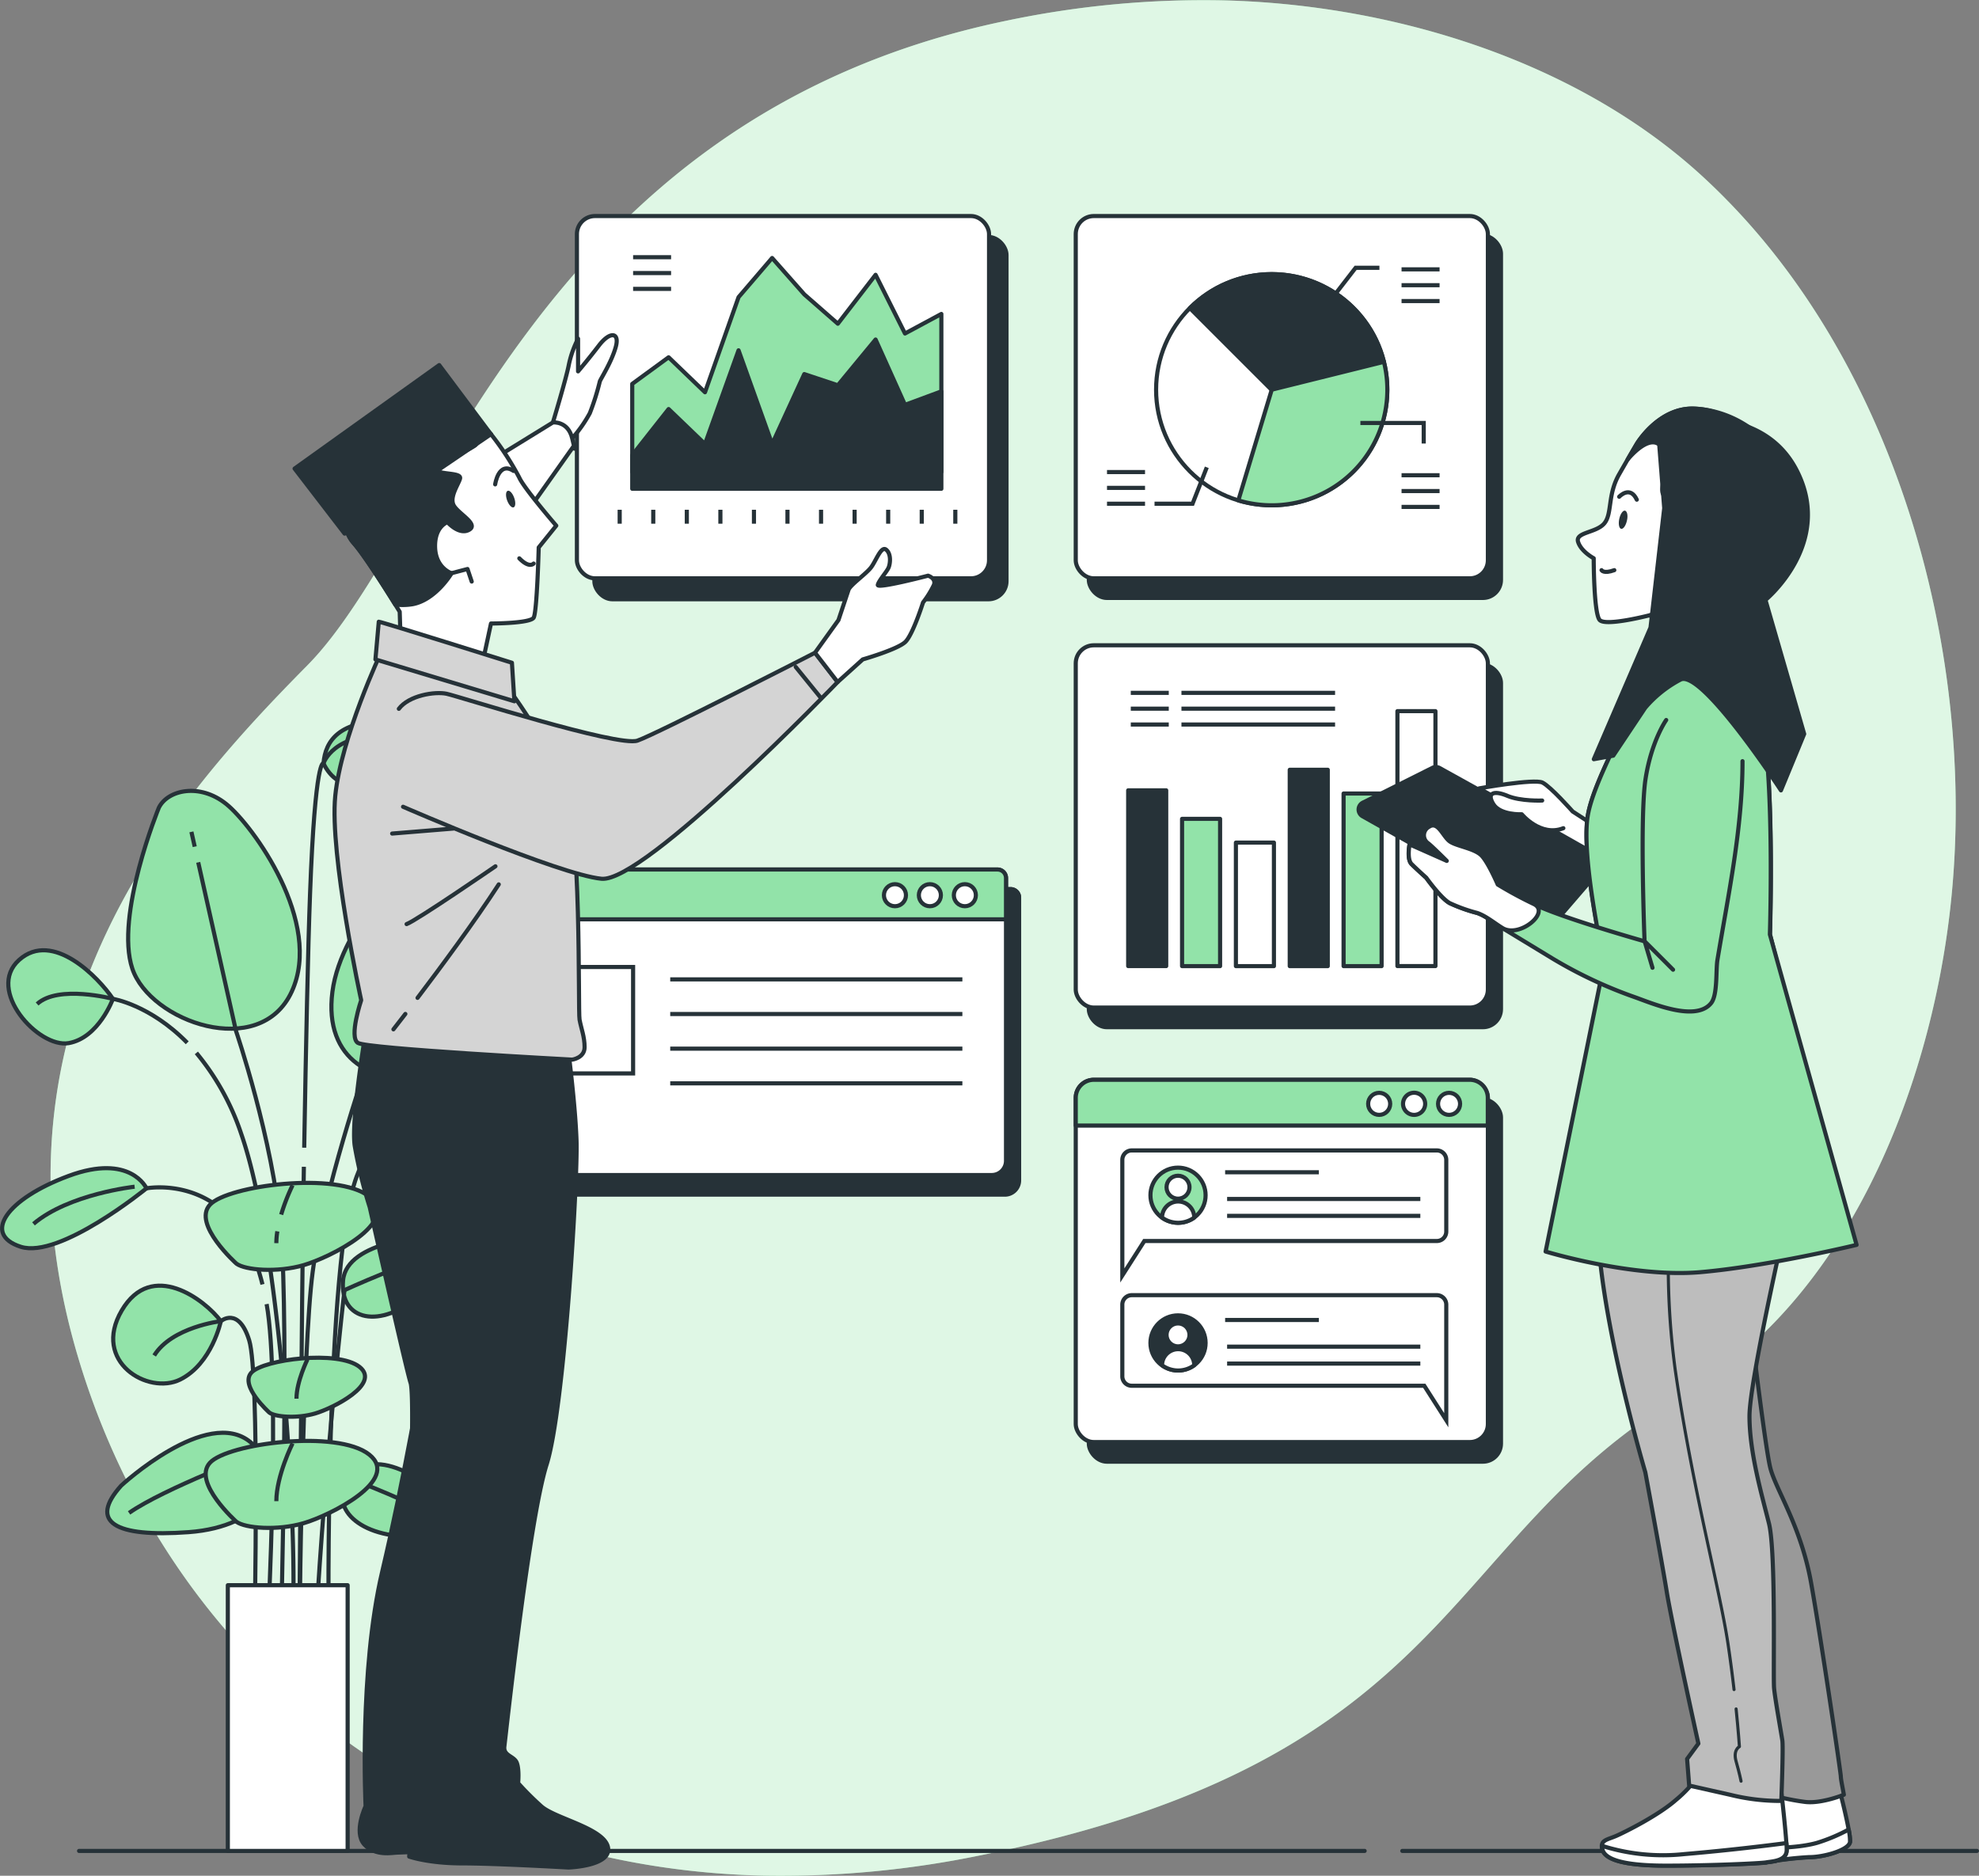 <svg xmlns="http://www.w3.org/2000/svg" viewBox="0 0 479.32 454.33"><rect x="0" y="0" width="479.32" height="454.33" fill="#808080" stroke="none"/><defs><style>.cls-1,.cls-4{fill:#92e3a9;}.cls-2,.cls-6{fill:#fff;}.cls-2{opacity:0.7;}.cls-11,.cls-3,.cls-5{fill:none;}.cls-10,.cls-11,.cls-13,.cls-3,.cls-4,.cls-5,.cls-6,.cls-7,.cls-8,.cls-9{stroke:#263238;}.cls-10,.cls-11,.cls-13,.cls-3,.cls-4,.cls-6,.cls-7,.cls-9{stroke-linecap:round;stroke-linejoin:round;}.cls-5,.cls-8{stroke-miterlimit:10;}.cls-12,.cls-7,.cls-8{fill:#263238;}.cls-9{fill:#999;}.cls-10{fill:#bdbdbd;}.cls-11{stroke-width:0.75px;}.cls-13{fill:#d4d4d4;}</style></defs><g id="Background_Simple" data-name="Background Simple"><path class="cls-1" d="M477.88,234.79c-5.1,43.2-24.83,93.42-64.22,116.5-59.52,34.87-54.54,88.5-170.72,111.81A238.8,238.8,0,0,1,191.43,468a198,198,0,0,1-25.28-2.06C92.31,455.12,42.62,403.8,24.39,341.84.4,260.36,48.3,207,80.06,174.88s55-132.29,169-156.11a231.93,231.93,0,0,1,52.94-5c40.58,1,84.83,14.32,115.45,42.13q3.45,3.14,6.71,6.49C466.75,106,484.84,175.89,477.88,234.79Z" transform="translate(-5.65 -13.68)"/><path class="cls-2" d="M477.88,234.79c-5.1,43.2-24.83,93.42-64.22,116.5-59.52,34.87-54.54,88.5-170.72,111.81A238.8,238.8,0,0,1,191.43,468a198,198,0,0,1-25.28-2.06C92.31,455.12,42.62,403.8,24.39,341.84.4,260.36,48.3,207,80.06,174.88s55-132.29,169-156.11a231.93,231.93,0,0,1,52.94-5c40.58,1,84.83,14.32,115.45,42.13q3.45,3.14,6.71,6.49C466.75,106,484.84,175.89,477.88,234.79Z" transform="translate(-5.65 -13.68)"/></g><g id="Floor"><line class="cls-3" x1="339.64" y1="448.32" x2="478.82" y2="448.32"/><line class="cls-3" x1="19.15" y1="448.32" x2="330.52" y2="448.32"/></g><g id="Plant"><path class="cls-4" d="M33,255.62s-3.43,9.44-10.72,10.72-20.16-12.86-12-20.15S29.55,250.48,33,255.62Z" transform="translate(-5.65 -13.68)"/><path class="cls-4" d="M44.13,209.3s-10.72,26.16-6.43,39,30.88,22.3,38.6,5.58-9.44-40.32-15.87-45.47S46.28,205,44.13,209.3Z" transform="translate(-5.65 -13.68)"/><path class="cls-4" d="M106.75,220.45s-18.44,16.73-20.59,33.46,10.3,22.73,23.16,20.58,19.3-34.74,15.45-49.75S106.75,220.45,106.75,220.45Z" transform="translate(-5.65 -13.68)"/><path class="cls-4" d="M110.18,313.09S89.6,314,88.74,323.82s9,12,18.87,3.43S118.76,313.52,110.18,313.09Z" transform="translate(-5.65 -13.68)"/><path class="cls-5" d="M89.08,326.17s16.22-7.43,23.53-8.72" transform="translate(-5.65 -13.68)"/><path class="cls-4" d="M114.77,377.64s-15.12-14-22.72-7.65-2.17,14.85,10.87,15.8S120.52,384,114.77,377.64Z" transform="translate(-5.65 -13.68)"/><path class="cls-5" d="M90.62,371.89s16.7,6.27,22.77,10.55" transform="translate(-5.65 -13.68)"/><path class="cls-4" d="M35,373.52S55.85,354.23,66.33,363s3,20.48-15,21.79S27.09,382.32,35,373.52Z" transform="translate(-5.65 -13.68)"/><path class="cls-5" d="M68.3,365.59s-23,8.65-31.39,14.54" transform="translate(-5.65 -13.68)"/><path class="cls-4" d="M59.14,333.68S57,344,49.28,347.83s-21.44-4.29-14.15-16.72S55.28,328.53,59.14,333.68Z" transform="translate(-5.65 -13.68)"/><path class="cls-4" d="M41.13,301.51s-3.86-8.57-18.87-3-21,14.15-11.58,17.16S41.13,301.51,41.13,301.51Z" transform="translate(-5.65 -13.68)"/><path class="cls-5" d="M38.26,301.12s-15.9,1.72-24.5,9" transform="translate(-5.65 -13.68)"/><path class="cls-4" d="M84,198.58s2.57,6,7.72,4.72,6.43-9,14.58-6.86,15,11.58,15,7.29S111,188.29,99.46,188.29,84.45,193,84,198.58Z" transform="translate(-5.65 -13.68)"/><path class="cls-5" d="M41.13,301.51s18.47-3.54,26.16,17a58.63,58.63,0,0,1,1.93,6.27" transform="translate(-5.65 -13.68)"/><path class="cls-4" d="M118.21,281.65s3.86-8.58,18.87-3,21,14.16,11.58,17.16S118.21,281.65,118.21,281.65Z" transform="translate(-5.65 -13.68)"/><path class="cls-5" d="M121.64,282.21s15.47-.86,22.77,8.17" transform="translate(-5.65 -13.68)"/><path class="cls-5" d="M118.21,281.65a23.76,23.76,0,0,0-12.79,1.74" transform="translate(-5.65 -13.68)"/><path class="cls-5" d="M51,266.26c-9.06-9.24-18-10.64-18-10.64s-13.2-3.49-18.36,1.24" transform="translate(-5.65 -13.68)"/><line class="cls-5" x1="47.16" y1="205.07" x2="46.36" y2="201.49"/><path class="cls-5" d="M73.7,408.36s1.92-73.86,0-96.29-10.9-48.71-10.9-48.71l-9.14-40.81" transform="translate(-5.65 -13.68)"/><line class="cls-5" x1="106.16" y1="220.93" x2="107.82" y2="217.39"/><path class="cls-5" d="M78.18,408.28s.65-67.37,3.21-86.6,12.82-49.35,12.82-49.35l15.73-33.71" transform="translate(-5.65 -13.68)"/><path class="cls-5" d="M89.08,326.17s-4.49,38.62-7,82.2" transform="translate(-5.65 -13.68)"/><path class="cls-5" d="M67.29,408.28s1.28-61.61-1.28-69.94-6.87-4.66-6.87-4.66S47.28,335.08,43,342" transform="translate(-5.65 -13.68)"/><path class="cls-5" d="M70.23,329.55c3.36,18.79.26,78.79.26,78.79" transform="translate(-5.65 -13.68)"/><path class="cls-5" d="M101.79,285.4c-3.71,2.54-7.28,6.64-9.74,13.21-7.69,20.51-6.82,109.76-6.82,109.76" transform="translate(-5.65 -13.68)"/><path class="cls-5" d="M53.21,268.71a60.71,60.71,0,0,1,10.88,19.65c10.25,29.48,14.09,105.82,12.17,119.92" transform="translate(-5.65 -13.68)"/><path class="cls-5" d="M79.25,296.29c-.62,37.21-1.07,112-1.07,112" transform="translate(-5.65 -13.68)"/><path class="cls-5" d="M79.33,291.67c.42-24.61.92-48.68,1.42-61.63C82,196.71,84,198.58,84,198.58s2.37-7.48,15.7-6.62" transform="translate(-5.65 -13.68)"/><path class="cls-4" d="M62.92,319.76s-10.73-9.56-6.44-14.26,30.88-8.15,38.6-2-9.43,14.73-15.87,16.61S65.06,321.33,62.92,319.76Z" transform="translate(-5.65 -13.68)"/><path class="cls-5" d="M72.82,311.93a18.81,18.81,0,0,0-.24,2.86" transform="translate(-5.65 -13.68)"/><path class="cls-5" d="M76.51,300.77a48.51,48.51,0,0,0-2.76,7.1" transform="translate(-5.65 -13.68)"/><path class="cls-4" d="M62.92,382.28S52.19,372.72,56.48,368s30.88-8.15,38.6-2-9.43,14.73-15.87,16.61S65.06,383.84,62.92,382.28Z" transform="translate(-5.65 -13.68)"/><path class="cls-5" d="M76.51,363.29s-3.93,7.85-3.93,14" transform="translate(-5.65 -13.68)"/><path class="cls-4" d="M70.9,355.84s-7.28-6.49-4.37-9.69,21-5.53,26.21-1.38-6.41,10-10.78,11.28S72.35,356.9,70.9,355.84Z" transform="translate(-5.65 -13.68)"/><path class="cls-5" d="M80.12,342.94s-2.66,5.33-2.66,9.52" transform="translate(-5.65 -13.68)"/><rect class="cls-6" x="55.18" y="383.96" width="29.02" height="64.36"/></g><g id="Tab_2" data-name="Tab 2"><rect class="cls-7" x="263.72" y="266.29" width="99.82" height="87.75" rx="4.37"/><rect class="cls-6" x="260.55" y="261.54" width="99.82" height="87.75" rx="4.37"/><path class="cls-4" d="M366,286.31v-6.72a4.37,4.37,0,0,0-4.37-4.37H270.57a4.37,4.37,0,0,0-4.37,4.37v6.72Z" transform="translate(-5.65 -13.68)"/><circle class="cls-6" cx="334.04" cy="267.37" r="2.67"/><path class="cls-6" d="M350.83,281.05a2.68,2.68,0,1,0-2.67,2.67A2.67,2.67,0,0,0,350.83,281.05Z" transform="translate(-5.65 -13.68)"/><circle class="cls-6" cx="350.97" cy="267.37" r="2.67"/><path class="cls-5" d="M353.65,292.33H279.77a2.29,2.29,0,0,0-2.29,2.29v28l5.33-8.35h70.84a2.28,2.28,0,0,0,2.29-2.28V294.62A2.29,2.29,0,0,0,353.65,292.33Z" transform="translate(-5.65 -13.68)"/><path class="cls-5" d="M279.77,327.39h73.88a2.29,2.29,0,0,1,2.29,2.29v28l-5.33-8.35H279.77a2.28,2.28,0,0,1-2.29-2.29v-17.4A2.29,2.29,0,0,1,279.77,327.39Z" transform="translate(-5.65 -13.68)"/><circle class="cls-4" cx="285.32" cy="289.5" r="6.68"/><circle class="cls-6" cx="285.32" cy="287.56" r="2.78"/><path class="cls-6" d="M291,309.86a6.63,6.63,0,0,0,3.9-1.26,3.9,3.9,0,0,0-7.8,0A6.65,6.65,0,0,0,291,309.86Z" transform="translate(-5.65 -13.68)"/><line class="cls-5" x1="296.73" y1="283.94" x2="319.43" y2="283.94"/><line class="cls-5" x1="297.21" y1="290.41" x2="344.01" y2="290.41"/><line class="cls-5" x1="297.21" y1="294.5" x2="344.01" y2="294.5"/><circle class="cls-7" cx="285.32" cy="325.28" r="6.68"/><circle class="cls-6" cx="285.32" cy="323.33" r="2.78"/><path class="cls-6" d="M291,345.64a6.64,6.64,0,0,0,3.9-1.27,3.9,3.9,0,0,0-7.8,0A6.66,6.66,0,0,0,291,345.64Z" transform="translate(-5.65 -13.68)"/><line class="cls-5" x1="296.73" y1="319.72" x2="319.43" y2="319.72"/><line class="cls-5" x1="297.21" y1="326.18" x2="344.01" y2="326.18"/><line class="cls-5" x1="297.21" y1="330.28" x2="344.01" y2="330.28"/></g><g id="Tab_1" data-name="Tab 1"><path class="cls-7" d="M117.49,215.36H244.77a2.06,2.06,0,0,1,2.06,2.06v68.49a3.45,3.45,0,0,1-3.45,3.45H118.88a3.45,3.45,0,0,1-3.45-3.45V217.42A2.06,2.06,0,0,1,117.49,215.36Z"/><path class="cls-7" d="M117.49,215.36H244.77a2.06,2.06,0,0,1,2.06,2.06v10a0,0,0,0,1,0,0H115.43a0,0,0,0,1,0,0v-10A2.06,2.06,0,0,1,117.49,215.36Z"/><circle class="cls-7" cx="219.93" cy="221.58" r="2.67"/><circle class="cls-7" cx="228.39" cy="221.58" r="2.67"/><circle class="cls-7" cx="236.86" cy="221.58" r="2.67"/><rect class="cls-8" x="129.52" y="238.97" width="26.98" height="25.78"/><line class="cls-8" x1="165.5" y1="241.97" x2="236.26" y2="241.97"/><line class="cls-8" x1="165.5" y1="250.36" x2="236.26" y2="250.36"/><line class="cls-8" x1="165.5" y1="258.76" x2="236.26" y2="258.76"/><line class="cls-8" x1="165.5" y1="267.15" x2="236.26" y2="267.15"/><path class="cls-6" d="M114.32,210.61H241.6a2.06,2.06,0,0,1,2.06,2.06v68.49a3.45,3.45,0,0,1-3.45,3.45H115.71a3.45,3.45,0,0,1-3.45-3.45V212.67A2.06,2.06,0,0,1,114.32,210.61Z"/><path class="cls-4" d="M114.32,210.61H241.6a2.06,2.06,0,0,1,2.06,2.06v10a0,0,0,0,1,0,0H112.26a0,0,0,0,1,0,0v-10A2.06,2.06,0,0,1,114.32,210.61Z"/><circle class="cls-6" cx="216.76" cy="216.83" r="2.67"/><circle class="cls-6" cx="225.22" cy="216.83" r="2.67"/><circle class="cls-6" cx="233.69" cy="216.83" r="2.67"/><rect class="cls-5" x="126.36" y="234.22" width="26.98" height="25.78"/><line class="cls-5" x1="162.33" y1="237.22" x2="233.09" y2="237.22"/><line class="cls-5" x1="162.33" y1="245.61" x2="233.09" y2="245.61"/><line class="cls-5" x1="162.33" y1="254" x2="233.09" y2="254"/><line class="cls-5" x1="162.33" y1="262.4" x2="233.09" y2="262.4"/></g><g id="Chart_3" data-name="Chart 3"><rect class="cls-7" x="263.72" y="161.05" width="99.82" height="87.75" rx="4.37"/><rect class="cls-6" x="260.55" y="156.3" width="99.82" height="87.75" rx="4.37"/><rect class="cls-7" x="273.25" y="191.43" width="9.21" height="42.57"/><rect class="cls-4" x="286.3" y="198.34" width="9.21" height="35.67"/><rect class="cls-6" x="299.34" y="204.09" width="9.21" height="29.92"/><rect class="cls-7" x="312.38" y="186.45" width="9.21" height="47.56"/><rect class="cls-4" x="325.42" y="192.2" width="9.21" height="41.81"/><rect class="cls-6" x="338.46" y="172.25" width="9.21" height="61.75"/><line class="cls-5" x1="273.88" y1="167.82" x2="283.08" y2="167.82"/><line class="cls-5" x1="273.88" y1="171.65" x2="283.08" y2="171.65"/><line class="cls-5" x1="273.88" y1="175.49" x2="283.08" y2="175.49"/><line class="cls-5" x1="286.15" y1="167.82" x2="323.36" y2="167.82"/><line class="cls-5" x1="286.15" y1="171.65" x2="323.36" y2="171.65"/><line class="cls-5" x1="286.15" y1="175.49" x2="323.36" y2="175.49"/></g><g id="Chart_2" data-name="Chart 2"><rect class="cls-7" x="263.72" y="57.08" width="99.82" height="87.75" rx="4.37"/><rect class="cls-6" x="260.55" y="52.33" width="99.82" height="87.75" rx="4.37"/><circle class="cls-6" cx="308.01" cy="94.39" r="28"/><path class="cls-7" d="M340.84,101.32a28,28,0,0,0-47-13l19.8,19.8Z" transform="translate(-5.65 -13.68)"/><path class="cls-4" d="M340.84,101.32l-27.17,6.75-8.09,26.81a28,28,0,0,0,35.26-33.56Z" transform="translate(-5.65 -13.68)"/><polyline class="cls-5" points="319.14 76.75 328.34 64.86 334.1 64.86"/><line class="cls-5" x1="339.46" y1="65.24" x2="348.67" y2="65.24"/><line class="cls-5" x1="339.46" y1="69.08" x2="348.67" y2="69.08"/><line class="cls-5" x1="339.46" y1="72.92" x2="348.67" y2="72.92"/><line class="cls-5" x1="339.46" y1="115.11" x2="348.67" y2="115.11"/><line class="cls-5" x1="339.46" y1="118.94" x2="348.67" y2="118.94"/><line class="cls-5" x1="339.46" y1="122.78" x2="348.67" y2="122.78"/><line class="cls-5" x1="268.12" y1="114.34" x2="277.33" y2="114.34"/><line class="cls-5" x1="268.12" y1="118.17" x2="277.33" y2="118.17"/><line class="cls-5" x1="268.12" y1="122.01" x2="277.33" y2="122.01"/><polyline class="cls-5" points="292.29 113.19 288.84 122.01 279.63 122.01"/><polyline class="cls-5" points="329.49 102.45 344.83 102.45 344.83 107.43"/></g><g id="Chart_1" data-name="Chart 1"><rect class="cls-7" x="143.96" y="57.4" width="99.82" height="87.75" rx="4.37"/><rect class="cls-6" x="139.73" y="52.33" width="99.82" height="87.75" rx="4.37"/><line class="cls-5" x1="150.09" y1="123.47" x2="150.09" y2="126.85"/><line class="cls-5" x1="158.22" y1="123.47" x2="158.22" y2="126.85"/><line class="cls-5" x1="166.35" y1="123.47" x2="166.35" y2="126.85"/><line class="cls-5" x1="174.48" y1="123.47" x2="174.48" y2="126.85"/><line class="cls-5" x1="182.61" y1="123.47" x2="182.61" y2="126.85"/><line class="cls-5" x1="190.73" y1="123.47" x2="190.73" y2="126.85"/><line class="cls-5" x1="198.86" y1="123.47" x2="198.86" y2="126.85"/><line class="cls-5" x1="206.99" y1="123.47" x2="206.99" y2="126.85"/><line class="cls-5" x1="215.12" y1="123.47" x2="215.12" y2="126.85"/><line class="cls-5" x1="223.25" y1="123.47" x2="223.25" y2="126.85"/><line class="cls-5" x1="231.38" y1="123.47" x2="231.38" y2="126.85"/><polygon class="cls-4" points="228 76.04 219.19 80.78 212.07 66.56 202.93 78.41 194.8 71.3 187.01 62.49 178.88 71.98 170.75 95.01 161.94 86.54 153.13 92.98 153.13 114.32 228 114.32 228 76.04"/><line class="cls-5" x1="153.34" y1="62.3" x2="162.54" y2="62.3"/><line class="cls-5" x1="153.34" y1="66.14" x2="162.54" y2="66.14"/><line class="cls-5" x1="153.34" y1="69.97" x2="162.54" y2="69.97"/><polygon class="cls-7" points="228 94.8 219.19 98.06 212.07 82.24 202.93 93.32 194.8 90.61 187.01 107.55 178.88 84.85 170.75 107.55 161.94 99.08 153.13 110.25 153.13 118.39 228 118.39 228 94.8"/></g><g id="Character_2" data-name="Character 2"><path class="cls-7" d="M352.58,199.67l-16.84,8.42a1.87,1.87,0,0,0-.08,3.3l44.93,25.27a1.87,1.87,0,0,0,2.34-.41L393.48,224a1.88,1.88,0,0,0-.51-2.86L354.33,199.7A1.87,1.87,0,0,0,352.58,199.67Z" transform="translate(-5.65 -13.68)"/><path class="cls-6" d="M393.65,214.84l-7.09-4.6s-5.31-6-7.3-7-15.36,1.4-15.36,1.4l29.38,16.62Z" transform="translate(-5.65 -13.68)"/><path class="cls-6" d="M379.17,207.58s-5.22.23-8.44-1.14-5.07-.73-3.39,2,6.89,2.47,6.89,2.47,4.55,5.54,10.07,3.37" transform="translate(-5.65 -13.68)"/><path class="cls-6" d="M451,446.43s3,11.41,2.73,13.39-6.45,3.72-9.92,3.72a84.17,84.17,0,0,0-10.42,1.24l.25-18.35Z" transform="translate(-5.65 -13.68)"/><path class="cls-6" d="M453.73,459.82a13.24,13.24,0,0,0-.33-3,41.47,41.47,0,0,1-7.61,3.21c-4.21,1.21-10.22,1.27-12.35,1.25l-.05,3.46a84.17,84.17,0,0,1,10.42-1.24C447.28,463.54,453.48,461.81,453.73,459.82Z" transform="translate(-5.65 -13.68)"/><path class="cls-9" d="M429.92,336.8s3.22,27,4.46,32.25,7.44,14.13,9.92,28,7.2,46.13,7.2,46.88.49,3,.74,4.46c0,0-5.46,2.24-9.42,1.74a56.08,56.08,0,0,1-7.44-1.49s1.73-10.66-2-29.76S426,380,423.72,366.07,429.92,336.8,429.92,336.8Z" transform="translate(-5.65 -13.68)"/><path class="cls-6" d="M417.27,443.45a30.77,30.77,0,0,1-5.7,6.2c-4.22,3.72-12.16,7.69-14.39,8.68s-4,1-3.47,3.23,4.21,4,15.38,4,23.06-.5,24.3-.75,5-.25,5-3-1.24-13.64-1.24-13.64Z" transform="translate(-5.65 -13.68)"/><path class="cls-6" d="M433.39,464.78c1.24-.25,5-.25,5-3,0-.4,0-1-.07-1.68-4.25.56-13.87,1.75-24.73,2.67a48.85,48.85,0,0,1-19.92-2,3,3,0,0,0,.08.8c.49,2.23,4.21,4,15.38,4S432.15,465,433.39,464.78Z" transform="translate(-5.65 -13.68)"/><path class="cls-10" d="M391,279.76a345.92,345.92,0,0,0,2.48,41.67c2.73,22.07,10.67,48.86,10.67,48.86s4,21.57,5.2,29S417,436,417,436l-2.73,3.72.5,6.45,9.92,2.23a50.18,50.18,0,0,0,12.4,1.49s.5-12.9.25-14.63-1.74-9.92-2-12.65.49-33-1.24-39.93-4.72-17.12-4.72-26,9.83-51.51,9.83-51.51,4.06-11.24,4.06-17.2a41,41,0,0,0-.74-8.92Z" transform="translate(-5.65 -13.68)"/><path class="cls-11" d="M426.14,427.61c.56,5.48.8,9.13.8,9.13s-1.6.79-.8,3.58,1.2,4.79,1.2,4.79" transform="translate(-5.65 -13.68)"/><path class="cls-11" d="M410.12,308a187.19,187.19,0,0,0,1.28,37.5c4,27.9,10.76,53,12.75,66.16.6,4,1.09,7.81,1.49,11.26" transform="translate(-5.65 -13.68)"/><path class="cls-11" d="M411.79,292.06s-.75,4.39-1.35,11.51" transform="translate(-5.65 -13.68)"/><path class="cls-6" d="M402.09,121.18s-1.42,2.38-4.27,7.36-1.66,9.48-3.56,11.86-7.11,2.13-6.4,4.5,3.79,4,3.79,4,0,13.28,1.43,14.94,12.33-1.19,12.33-1.19,2.14,3.33.71,10.68-14.23,27.75-15.89,37.95,4,35.58,4,35.58l-5.45,37a75.68,75.68,0,0,0,30.12,3.79c16.37-1.42,26.33-4.74,26.33-4.74L434.35,240s.95-30.36-1.18-47.2-7.59-20.87-7.59-27,7.82-9.49,12.8-15.42c2.27-2.7,4.87-11-1.06-23.82-3.88-8.4-12.93-13.66-21.47-13.9S402.09,121.18,402.09,121.18Z" transform="translate(-5.65 -13.68)"/><path class="cls-7" d="M405.41,162.69l5.2-1.16L407.37,168A18.6,18.6,0,0,0,405.41,162.69Z" transform="translate(-5.65 -13.68)"/><path class="cls-4" d="M455.32,315.21l-21-75.19s.95-30.36-1.18-47.2a69.44,69.44,0,0,0-2.25-11c-3.49-2.71-8.87-6.13-14.36-6.55-6.37-.49-12.73,6.88-16.08,11.53-4.18,8.48-9.25,18.36-10.25,24.52-1.66,10.2,4,35.58,4,35.58L380,316.82s21.08,6.41,37.44,5S455.32,315.21,455.32,315.21Z" transform="translate(-5.65 -13.68)"/><path class="cls-7" d="M415.85,112.64c-8.54-.23-13.76,8.54-13.76,8.54s-.74,1.24-2.22,3.8c1.48-1.76,6.86-7.53,9.1-1.42,1.31,3.56-1.9,8.53-.24,10.2s5,5.45,4.51,6.16a7.82,7.82,0,0,0-.71,2.37s4.27-6.16,7.59-2.37-1.19,10.91-1.19,10.91l-2.84.95s9.25,10.44,10.91,10.44c.46,0,1.66-3.56,3.79-4.27a74.84,74.84,0,0,0,7.59-7.59c2.27-2.7,2.62-10.37-3.31-23.18C431.19,118.78,424.39,112.88,415.85,112.64Z" transform="translate(-5.65 -13.68)"/><path class="cls-12" d="M399.7,139.77c-.26,1.21-.89,2.11-1.4,2s-.72-1.18-.46-2.4.89-2.12,1.4-2S400,138.55,399.7,139.77Z" transform="translate(-5.65 -13.68)"/><path class="cls-3" d="M397.82,134s2.61-2.84,4.27.71" transform="translate(-5.65 -13.68)"/><path class="cls-3" d="M393.55,151.78s.48.95,3.09,0" transform="translate(-5.65 -13.68)"/><path class="cls-4" d="M409.21,188.08s-3.56,5-5,14.23-.24,39.37-.24,39.37-20.16-5.69-26.81-9a96.53,96.53,0,0,1-8.77-4.74s-2.14-5-3.8-6.88-6.16-2.37-7.82-3.56-2.85-5-5-3.56a2.33,2.33,0,0,0-.23,4c.95.72,4.5,4.27,4.5,4.27l-9-4s-.71,3.56.47,4.75,3.56,3.32,3.56,3.32,3.56,5,5.7,6.16a38.79,38.79,0,0,0,6.64,2.38c2.12.71,4.26,2.52,6.16,3.67l12.09,7.35a108.1,108.1,0,0,0,19.78,9.31c4.32,1.52,14.89,6.16,18.64,1.51,1.62-2,1.12-8,1.54-10.5,2.65-15.91,6.07-31.92,6.07-48.11" transform="translate(-5.65 -13.68)"/><path class="cls-6" d="M377.18,232.67a96.53,96.53,0,0,1-8.77-4.74s-2.14-5-3.8-6.88-6.16-2.37-7.82-3.56-2.85-5-5-3.56a2.33,2.33,0,0,0-.23,4c.95.72,4.5,4.27,4.5,4.27l-9-4s-.71,3.56.47,4.75,3.56,3.32,3.56,3.32,3.56,5,5.7,6.16a38.79,38.79,0,0,0,6.64,2.38c2.12.71,4.26,2.52,6.16,3.67C373.62,240.93,381.24,234.7,377.18,232.67Z" transform="translate(-5.65 -13.68)"/><polyline class="cls-3" points="405.22 234.88 398.34 228 400.24 234.41"/><path class="cls-7" d="M408.73,136.76l-3.32,28.93-13.73,31.88,4.71-.86,7.72-11.57a28.76,28.76,0,0,1,8.57-6.85c5.14-2.58,24.32,26.83,24.32,26.83l5.63-13.66L433.25,159s16.73-13.71,7.51-31.5-33.65-11.36-33.65-11.36Z" transform="translate(-5.65 -13.68)"/></g><g id="Character_1" data-name="Character 1"><path class="cls-7" d="M108.09,345s-4.29,25.72-9.89,49.46-4,56.71-4,56.71-3,6.27-.33,9.24,6.93,2,7.92,2,7.91-.33,7.91-.33S115,430.73,117,402.37s.33-71.55-1.65-69.9-6.26,10.22-6.26,10.22Z" transform="translate(-5.65 -13.68)"/><path class="cls-7" d="M94.57,261.58s-4,23.08-3,29.67a114.76,114.76,0,0,0,3.63,14.84s8.9,39.57,9.89,42.54,0,38.25-2,53.74,1.32,25.72,2,30.67.33,21.1.33,21.1l-.66,9.23s4.62,1.65,12.86,1.65,25.72,1,25.72,1,10.55-.33,9.56-4.94-12.86-6.93-16.15-9.9a73.1,73.1,0,0,1-5.61-5.6s.33-3.3-.33-4.95-3.3-1.65-3-3.95,5.94-54.74,10.23-68.26,7.58-68.91,7.25-78.47S143,265.87,143,265.87Z" transform="translate(-5.65 -13.68)"/><path class="cls-13" d="M98,171.58s-9.74,20.68-11.15,34.88,6.28,49.48,6.28,49.48-3,8.92-.81,10.34,51.92,4.06,51.92,4.06,3-.41,3-3-.81-4.46-1.22-6.69.61-47.87-3.85-58-13.59-22.51-13.59-22.51Z" transform="translate(-5.65 -13.68)"/><path class="cls-3" d="M106.78,255.38c5.51-7.26,13.79-18.43,19.67-27.49" transform="translate(-5.65 -13.68)"/><path class="cls-3" d="M100.94,263s1.1-1.4,2.89-3.73" transform="translate(-5.65 -13.68)"/><path class="cls-3" d="M125.65,223.51s-19.13,13.15-21.52,14" transform="translate(-5.65 -13.68)"/><path class="cls-6" d="M139.57,116s3.25-10.75,3.86-14a24.84,24.84,0,0,1,2.23-6.28v7.91s2.43-2.84,5.07-6.29,5.07-3.24,4.05.41-3.65,7.7-3.85,8.31a59.1,59.1,0,0,1-2.43,7.71,33.14,33.14,0,0,1-4.26,6.08Z" transform="translate(-5.65 -13.68)"/><path class="cls-6" d="M126.39,124.12,139.57,116s3.65-.41,4.67,3.85.4,1.83.4,1.83l-10.34,14.6Z" transform="translate(-5.65 -13.68)"/><path class="cls-6" d="M124.57,118.85s-9.94-10.35-12.37-9.53-1.22,5.07-1.22,5.07-5.88-2.24-6.09-.61l-.2,1.62s-10.54,6.29-13.38,13-3.25,13.18,0,16.83,11.15,16.63,11.15,16.63l.2,6.29,20.08,5.07,1.83-8.52s9.53,0,10.34-1.42,1.22-17,1.22-17l4.25-5.28s-7.7-8.92-8.92-11.56A66.94,66.94,0,0,0,124.57,118.85Z" transform="translate(-5.65 -13.68)"/><path class="cls-3" d="M134.9,150.18s-1,1.26-3.47-1.26" transform="translate(-5.65 -13.68)"/><path class="cls-7" d="M124.57,118.85s-9.94-10.35-12.37-9.53-1.22,5.07-1.22,5.07-5.88-2.24-6.09-.61l-.2,1.62s-10.54,6.29-13.38,13-3.25,13.18,0,16.83c2.51,2.82,7.8,11.22,10.07,14.88a14.92,14.92,0,0,0,4.12-.07c5.68-1,9.53-7.51,9.53-7.51s-3.85-1.21-4-6.28,3-6.09,3-6.09,2.84,3.25,5.27,1.83-3-4.06-3.85-6.09,1.22-4.86,1.62-6.28-3.85-1-5.47-1.83,7.09-4.87,8.92-6.08-2-.41-4.26-1.63S124.57,118.85,124.57,118.85Z" transform="translate(-5.65 -13.68)"/><path class="cls-12" d="M130.19,134.26c.4,1.11.33,2.14-.14,2.31s-1.18-.59-1.58-1.7-.33-2.14.15-2.31S129.8,133.15,130.19,134.26Z" transform="translate(-5.65 -13.68)"/><path class="cls-3" d="M125.58,131s.81-5.68,4.46-3.25" transform="translate(-5.65 -13.68)"/><polyline class="cls-3" points="109.38 138.83 113.23 137.82 114.25 140.86"/><path class="cls-13" d="M97.39,164.27c.61,0,32.25,9.94,32.25,9.94l.6,9.33L96.58,173.4Z" transform="translate(-5.65 -13.68)"/><path class="cls-13" d="M103.27,209.09s37.72,16.43,48.07,17.44,57.19-47.65,57.19-47.65l-5.48-7.1s-38.33,19.67-43,21.29-43.4-10.75-46.24-11.35-9.13.4-11.56,3.65" transform="translate(-5.65 -13.68)"/><line class="cls-3" x1="109.79" y1="200.69" x2="94.98" y2="201.9"/><line class="cls-3" x1="192.73" y1="161.55" x2="198.82" y2="169.05"/><path class="cls-6" d="M203.05,171.78l5.68-7.91,2.43-7.3c.41-1.22,4.26-3.85,5.48-5.48s2.43-5.27,3.65-4.26,1,3.25.61,4.26-2.44,3.25-2.64,4.26,12.17-2.23,12.17-2.23,2,.61,1.42,2.23a23.46,23.46,0,0,1-2.64,4.26s-2.43,7.71-4.26,9.53-10.34,4.26-10.34,4.26l-6.08,5.48Z" transform="translate(-5.65 -13.68)"/><polygon class="cls-7" points="83.46 129.25 118.91 105.17 106.38 88.43 71.35 113.5 83.46 129.25"/></g></svg>